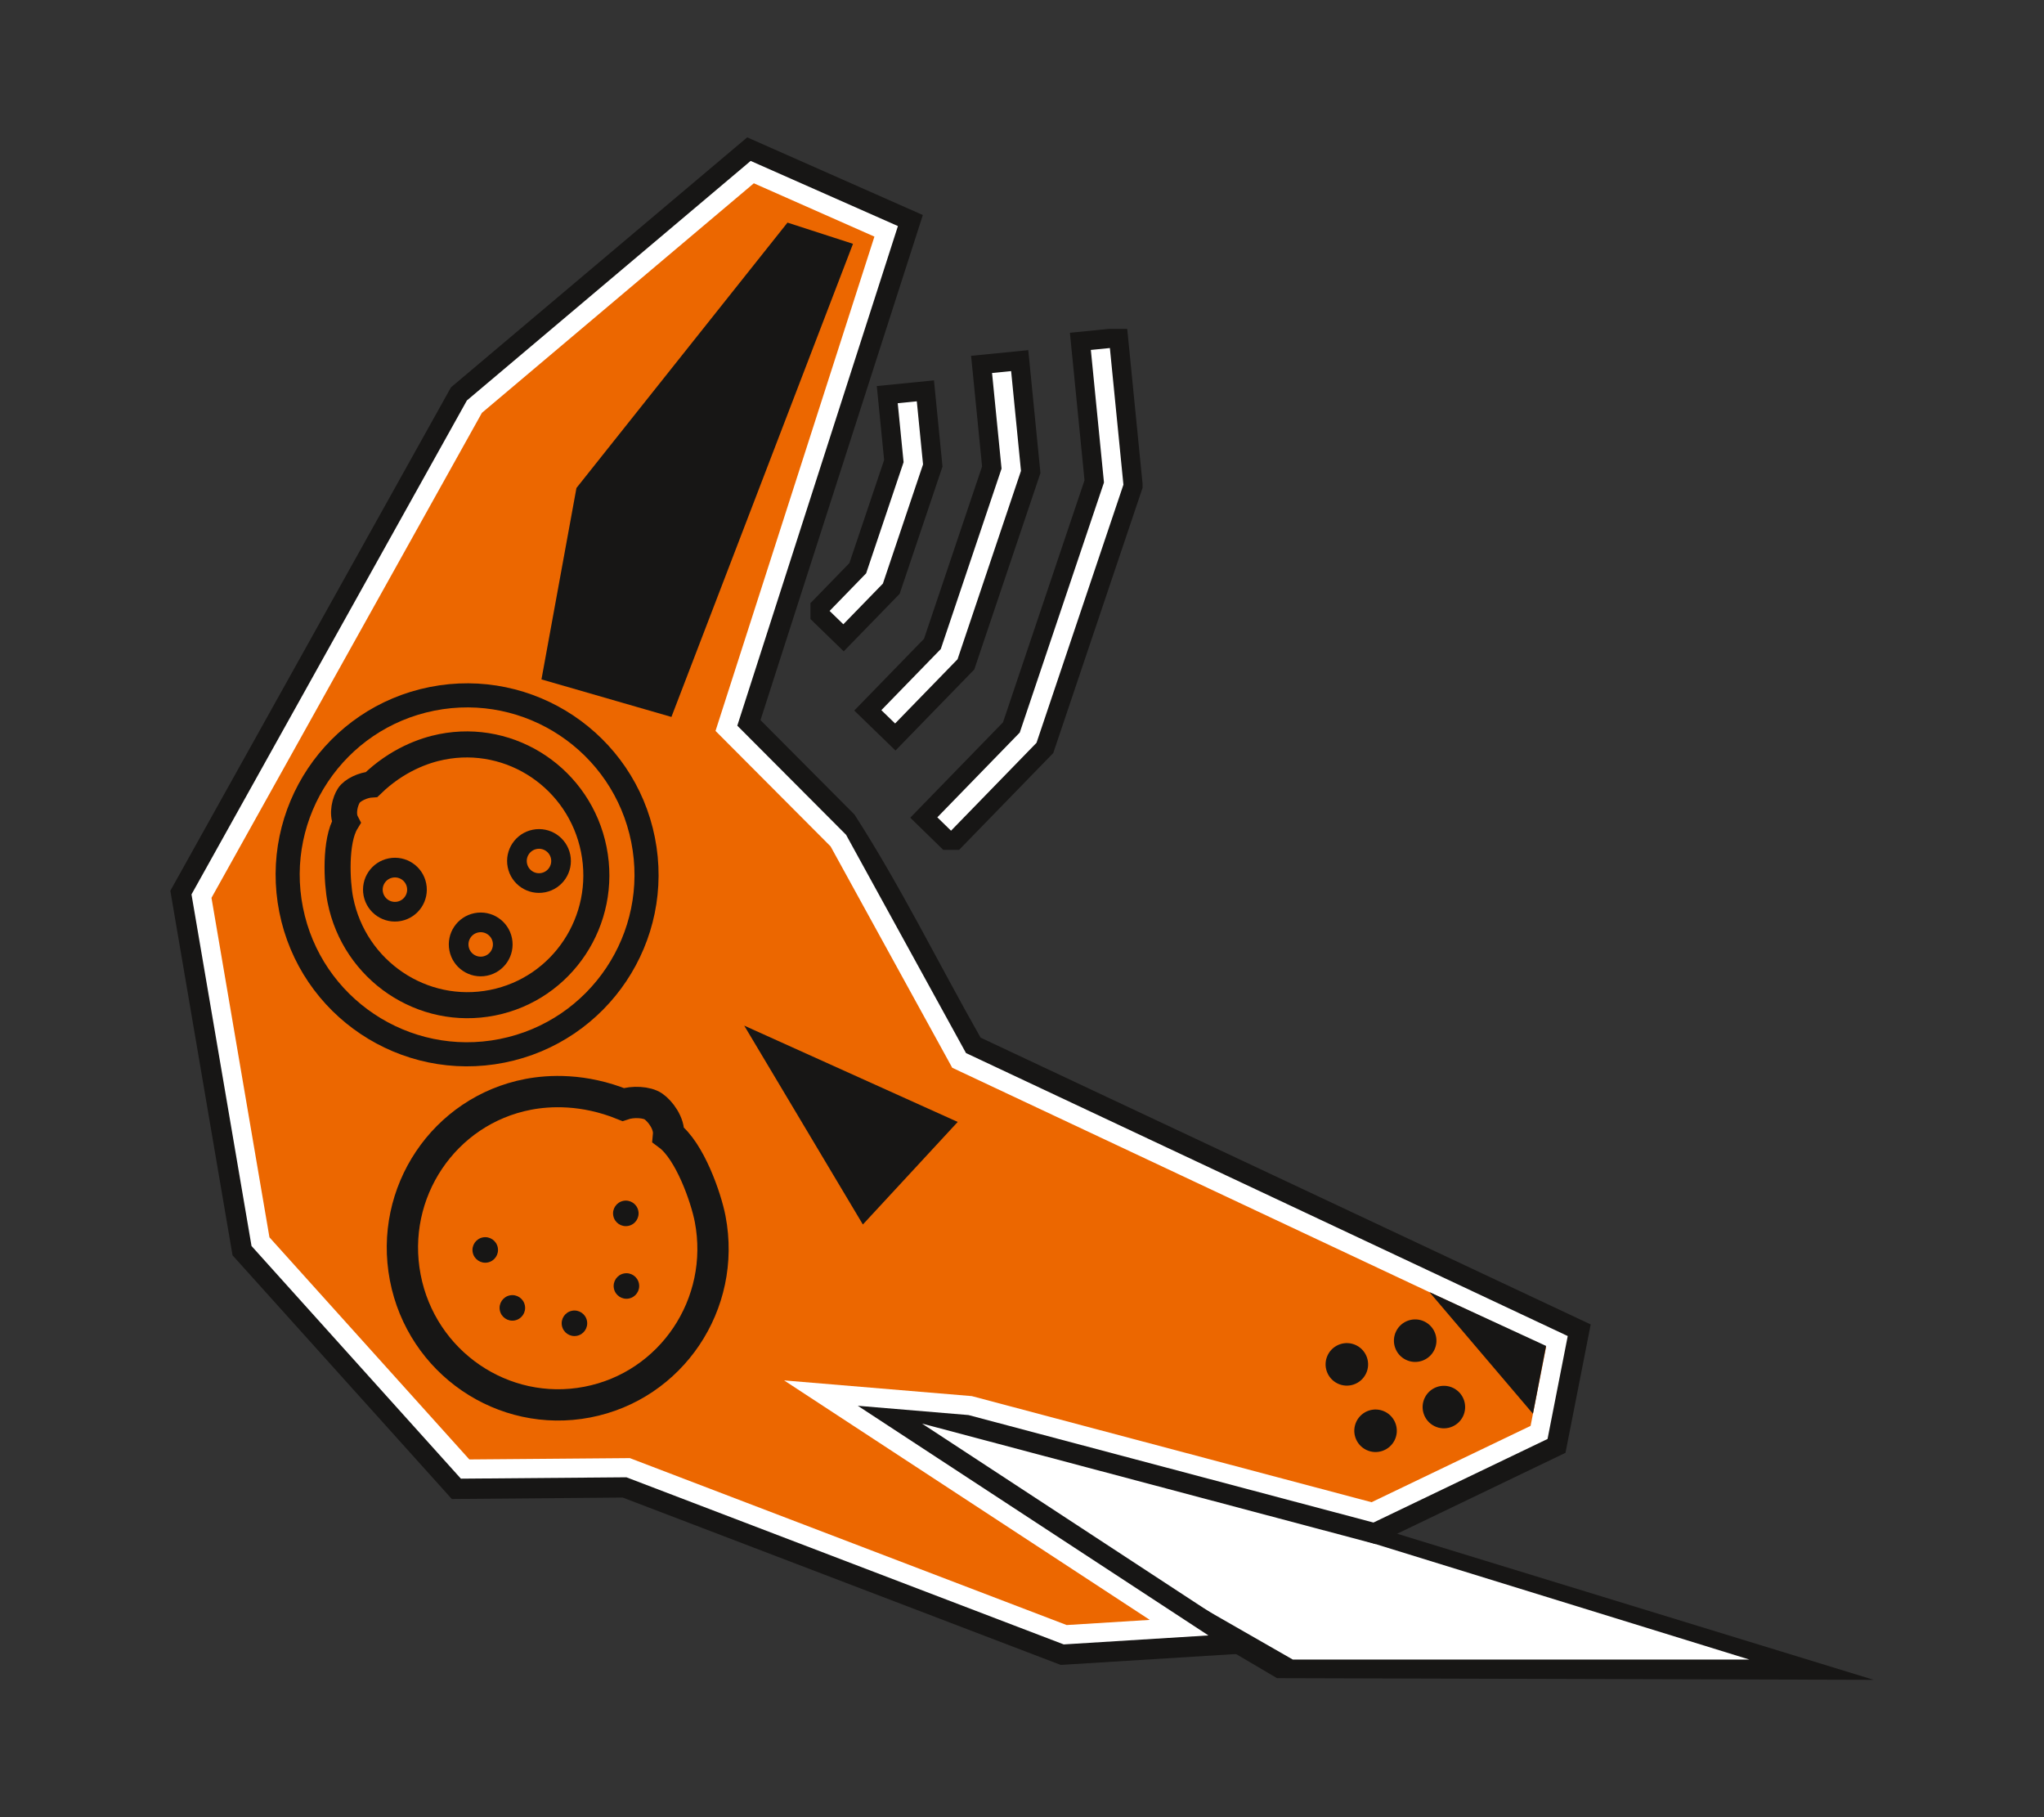 <?xml version="1.0" encoding="UTF-8"?>
<svg xmlns:inkscape="http://www.inkscape.org/namespaces/inkscape" width="204.094pt" xmlns:xlink="http://www.w3.org/1999/xlink" version="1.1" xmlns="http://www.w3.org/2000/svg" viewBox="0 0 204.094 181.417" height="181.417pt">
 <rect x="0" y="0" width="204.094" height="181.417" fill="#333333" stroke="none"/>
 <defs>
  <clipPath id="Clip0">
   <path d="M0 0 L38.241 0 L38.241 38.241 L0 38.241 L0 0 Z"/>
  </clipPath>
  <clipPath id="Clip1">
   <path d="M0 0 L28.441 0 L28.441 28.636 L0 28.636 L0 0 Z"/>
  </clipPath>
  <clipPath id="Clip2">
   <path d="M0 0 L20.756 0 L20.756 14.699 L0 14.699 L0 0 Z"/>
  </clipPath>
  <clipPath id="Clip3">
   <path d="M0 0 L13.935 0 L13.935 13.242 L0 13.242 L0 0 Z"/>
  </clipPath>
  <clipPath id="Clip4">
   <path d="M0 0 L8.204 0 L8.204 13.242 L0 13.242 L0 0 Z"/>
  </clipPath>
  <clipPath id="Clip5">
   <path d="M0 0 L33.162 0 L33.162 52.01 L0 52.01 L0 0 Z"/>
  </clipPath>
  <clipPath id="Clip6">
   <path d="M0 0 L29.338 0 L29.338 48.187 L0 48.187 L0 0 Z"/>
  </clipPath>
 </defs>
 <g id="Hintergrund" inkscape:label="Hintergrund" inkscape:groupmode="layer">
  <path id="Kopie von  path8860" d="M3.515 2.273 L63.365 37.522 L122.943 37.69 L0 0 L3.515 2.273 Z" style="fill:#171615; fill-rule:nonzero;stroke:none;" transform="translate(64.144, 130.015)"/>
  <path id="Kopie von  path8862" d="M98.896 30.544 L53.308 30.544 L0 0 L98.896 30.544 Z" style="fill:#ffffff; fill-rule:nonzero;stroke:none;" transform="translate(75.776, 135.135)"/>
  <path id="Kopie von  path8864" d="M28.021 24.959 C18.681 41.711 9.34 58.463 0 75.215 C2.07 87.346 4.14 99.478 6.211 111.61 C13.509 119.72 20.808 127.83 28.106 135.939 C33.795 135.892 39.483 135.841 45.172 135.795 C59.75 141.363 74.326 146.934 88.903 152.503 C95.886 152.069 102.869 151.635 109.852 151.201 C98.253 143.603 86.652 136.006 75.053 128.407 C90.15 132.418 105.247 136.429 120.344 140.44 C126.665 137.402 132.986 134.365 139.307 131.327 C140.146 127.055 140.985 122.784 141.824 118.512 C121.518 108.968 101.212 99.423 80.905 89.879 C76.691 82.456 72.912 74.743 68.312 67.607 C65.184 64.465 62.054 61.324 58.928 58.181 C64.329 41.371 69.735 24.563 75.138 7.754 C69.292 5.169 63.446 2.585 57.601 0 C47.741 8.32 37.881 16.64 28.021 24.959 L28.021 24.959 M58.982 7.129 C61.929 8.427 64.872 9.734 67.817 11.037 C62.588 27.299 57.364 43.562 52.137 59.824 C56.457 64.352 61.264 68.456 65.088 73.43 C68.934 80.436 72.78 87.442 76.626 94.449 C96.11 103.607 115.594 112.766 135.078 121.923 C134.727 123.7 134.379 125.479 134.03 127.257 C129.268 129.542 124.507 131.828 119.745 134.112 C106.279 130.592 92.85 126.871 79.339 123.58 C70.724 122.859 62.109 122.138 53.494 121.417 C62.629 127.446 71.879 133.301 80.868 139.545 C83.316 141.393 85.763 143.242 88.211 145.09 C81.09 142.957 74.032 140.615 67.139 137.826 C60.178 135.158 53.214 132.495 46.25 129.833 C41.078 129.875 35.906 129.916 30.735 129.958 C24.423 122.941 18.109 115.927 11.794 108.914 C9.938 98.038 8.079 87.163 6.223 76.287 C15.048 60.461 23.875 44.636 32.701 28.81 C41.333 21.527 49.965 14.244 58.597 6.96 C58.725 7.016 58.854 7.073 58.982 7.129 L58.982 7.129 " style="fill:#171615; fill-rule:nonzero;stroke:none;" transform="translate(17.008, 13.713)"/>
  <path id="Kopie von  path8866" d="M54.993 0 L27.25 23.415 L0 72.282 L5.891 106.779 L26.323 129.479 L42.6 129.345 L86.243 146.02 L97.613 145.314 L61.852 121.897 L76.751 123.143 L116.927 133.806 L133.557 125.823 L135.339 116.749 L75.649 88.683 L63.589 66.739 L52.413 55.527 L68.365 5.913 L54.993 0 Z" style="fill:#ec6700; fill-rule:nonzero;stroke:none;" transform="translate(20.119, 17.182)"/>
  <path id="Kopie von  path8868" d="M55.831 0 L55.376 0.386 L27.499 23.914 L0 73.228 L5.994 108.329 L26.899 131.556 L43.425 131.419 L87.093 148.104 L101.541 147.206 L66.53 124.28 L77.584 125.206 L118.02 135.937 L135.402 127.593 L137.418 117.318 L77.335 89.067 L65.36 67.276 L54.499 56.381 L70.537 6.504 L55.831 0 M56.15 2.233 L68.19 7.557 L52.324 56.906 L63.814 68.434 L75.959 90.533 L135.255 118.413 L133.709 126.286 L117.828 133.908 L77.913 123.314 L59.172 121.746 L95.684 145.655 L87.387 146.17 L43.771 129.505 L27.742 129.637 L7.784 107.463 L1.996 73.569 L28.997 25.151 L56.15 2.233 " style="fill:#ffffff; fill-rule:nonzero;stroke:none;" transform="translate(19.121, 16.065)"/>
  <path id="Kopie von  path8870" d="M0 0 L10.334 12.145 L11.645 5.373 L0 0 Z" style="fill:#171615; fill-rule:nonzero;stroke:none;" transform="translate(142.731, 128.996)"/>
  <path id="Kopie von  path8872" d="M24.061 0 L3.361 26.025 L0 44.409 L11.862 47.835 L29.541 1.774 L24.061 0 Z" style="fill:#171615; fill-rule:nonzero;stroke-width:1.274; stroke-linecap:butt; stroke-linejoin:miter; stroke-dasharray:none; stroke:#171615;" transform="translate(54.795, 22.966)"/>
  <path id="Kopie von  path8874" d="M0 0 L21.317 9.615 L11.847 19.853 L0 0 Z" style="fill:#171615; fill-rule:nonzero;stroke:none;" transform="translate(74.311, 102.393)"/>
  <path id="Kopie von  path8876" d="M30.731 12.718 C32.359 21.203 26.863 29.389 18.456 31.002 C10.049 32.615 1.914 27.045 0.286 18.56 C-1.342 10.076 4.153 1.89 12.56 0.276 C14.662 -0.127 18.099 -0.302 22.036 1.291 C23.016 0.958 24.418 1.036 25.068 1.486 C25.719 1.937 26.684 3.159 26.574 4.339 C28.7 5.917 30.324 10.597 30.731 12.718 L30.731 12.718 Z" style="fill:none;stroke-width:3.125; stroke-linecap:square; stroke-linejoin:miter; stroke-dasharray:none; stroke:#171615;" transform="translate(40.179, 108.978)"/>
  <path id="Kopie von  circle8878" d="M2.526 1.035 C2.659 1.726 2.206 2.394 1.515 2.526 C0.824 2.659 0.156 2.206 0.023 1.515 C-0.11 0.824 0.343 0.156 1.035 0.023 C1.726 -0.11 2.394 0.343 2.526 1.035 Z" style="fill:#171615; fill-rule:evenodd;stroke:none;" transform="translate(47.177, 123.513)"/>
  <path id="Kopie von  circle8880" d="M2.526 1.035 C2.659 1.726 2.206 2.394 1.515 2.526 C0.824 2.659 0.156 2.206 0.023 1.515 C-0.11 0.824 0.343 0.156 1.035 0.023 C1.726 -0.11 2.394 0.343 2.526 1.035 Z" style="fill:#171615; fill-rule:evenodd;stroke:none;" transform="translate(49.884, 129.298)"/>
  <path id="Kopie von  circle8882" d="M2.526 1.035 C2.659 1.726 2.206 2.394 1.515 2.526 C0.824 2.659 0.156 2.206 0.023 1.515 C-0.11 0.824 0.343 0.156 1.035 0.023 C1.726 -0.11 2.394 0.343 2.526 1.035 Z" style="fill:#171615; fill-rule:evenodd;stroke:none;" transform="translate(56.084, 130.835)"/>
  <path id="Kopie von  circle8884" d="M2.526 1.035 C2.659 1.726 2.206 2.394 1.515 2.526 C0.824 2.659 0.156 2.206 0.023 1.515 C-0.11 0.824 0.343 0.156 1.035 0.023 C1.726 -0.11 2.394 0.343 2.526 1.035 Z" style="fill:#171615; fill-rule:evenodd;stroke:none;" transform="translate(61.274, 127.112)"/>
  <path id="Kopie von  circle8886" d="M2.526 1.035 C2.659 1.726 2.206 2.394 1.515 2.526 C0.824 2.659 0.156 2.206 0.023 1.515 C-0.11 0.824 0.343 0.156 1.035 0.023 C1.726 -0.11 2.394 0.343 2.526 1.035 Z" style="fill:#171615; fill-rule:evenodd;stroke:none;" transform="translate(61.214, 119.862)"/>
  <g clip-path="url(#Clip0)" id="Kopie von g8902" style="fill:none; stroke:none" transform="translate(27.519, 68.216) scale(1, 1)" clip-rule="evenodd">
   <g clip-path="url(#Clip1)" id="Kopie von g8898" style="fill:none; stroke:none" transform="translate(4.888, 4.802) scale(1, 1)" clip-rule="evenodd">
    <path id="Kopie von  path8888" d="M0.279 15.534 C1.682 22.587 8.484 27.177 15.472 25.787 C22.46 24.398 26.988 17.554 25.585 10.501 C24.183 3.449 17.381 -1.142 10.393 0.248 C8.646 0.595 5.941 1.538 3.404 3.999 C2.544 4.049 1.487 4.548 1.127 5.099 C0.766 5.65 0.405 6.896 0.859 7.771 C-0.285 9.653 -0.071 13.771 0.279 15.534 L0.279 15.534 Z" style="fill:none;stroke-width:2.601; stroke-linecap:square; stroke-linejoin:miter; stroke-dasharray:none; stroke:#171615;" transform="translate(1.3, 1.3)"/>
    <g clip-path="url(#Clip2)" id="Kopie von g8896" style="fill:none; stroke:none" transform="translate(3.841, 9.754) scale(1, 1)" clip-rule="evenodd">
     <path id="Kopie von  circle8890" d="M4.363 1.773 C4.6 2.966 3.825 4.126 2.632 4.363 C1.439 4.6 0.28 3.825 0.043 2.632 C-0.195 1.439 0.58 0.28 1.773 0.043 C2.966 -0.195 4.126 0.58 4.363 1.773 Z" style="fill:none;stroke-width:1.964; stroke-linecap:square; stroke-linejoin:miter; stroke-dasharray:none; stroke:#171615;" transform="translate(0.982, 3.843)"/>
     <path id="Kopie von  circle8892" d="M4.363 1.773 C4.6 2.966 3.825 4.126 2.632 4.363 C1.439 4.6 0.28 3.825 0.043 2.632 C-0.195 1.439 0.58 0.28 1.773 0.043 C2.966 -0.195 4.126 0.58 4.363 1.773 Z" style="fill:none;stroke-width:1.964; stroke-linecap:square; stroke-linejoin:miter; stroke-dasharray:none; stroke:#171615;" transform="translate(15.368, 0.982)"/>
     <path id="Kopie von  circle8894" d="M4.363 1.773 C4.6 2.966 3.825 4.126 2.632 4.363 C1.439 4.6 0.28 3.825 0.043 2.632 C-0.195 1.439 0.58 0.28 1.773 0.043 C2.966 -0.195 4.126 0.58 4.363 1.773 Z" style="fill:none;stroke-width:1.964; stroke-linecap:square; stroke-linejoin:miter; stroke-dasharray:none; stroke:#171615;" transform="translate(9.547, 9.312)"/>
    </g>
   </g>
   <path id="Kopie von  circle8900" d="M35.489 14.424 C37.418 24.128 31.116 33.559 21.412 35.489 C11.708 37.418 2.277 31.117 0.348 21.412 C-1.582 11.708 4.72 2.277 14.424 0.348 C24.128 -1.582 33.559 4.72 35.489 14.424 Z" style="fill:none;stroke-width:2.405; stroke-linecap:square; stroke-linejoin:miter; stroke-dasharray:none; stroke:#171615;" transform="translate(1.203, 1.203)"/>
  </g>
  <g clip-path="url(#Clip3)" id="Kopie von g8914" style="fill:none; stroke:none" transform="translate(132.36, 131.721) scale(1, 1)" clip-rule="evenodd">
   <g clip-path="url(#Clip4)" id="Kopie von g8908" style="fill:none; stroke:none" transform="translate(2.866, 0) scale(1, 1)" clip-rule="evenodd">
    <path id="Kopie von  circle8904" d="M2.115 0.15 C2.843 0.508 3.144 1.387 2.787 2.115 C2.429 2.843 1.55 3.144 0.822 2.787 C0.094 2.429 -0.207 1.55 0.15 0.822 C0.508 0.094 1.387 -0.207 2.115 0.15 Z" style="fill:#171615; fill-rule:evenodd;stroke-width:1.309; stroke-linecap:square; stroke-linejoin:miter; stroke-dasharray:none; stroke:#171615;" transform="translate(0.655, 9.65)"/>
    <path id="Kopie von  circle8906" d="M2.115 0.15 C2.843 0.508 3.144 1.387 2.787 2.115 C2.429 2.843 1.55 3.144 0.822 2.787 C0.094 2.429 -0.207 1.55 0.15 0.822 C0.508 0.094 1.387 -0.207 2.115 0.15 Z" style="fill:#171615; fill-rule:evenodd;stroke-width:1.309; stroke-linecap:square; stroke-linejoin:miter; stroke-dasharray:none; stroke:#171615;" transform="translate(4.612, 0.655)"/>
   </g>
   <path id="Kopie von  circle8910" d="M2.115 0.15 C2.843 0.508 3.144 1.387 2.787 2.115 C2.429 2.843 1.55 3.144 0.822 2.787 C0.094 2.429 -0.207 1.55 0.15 0.822 C0.508 0.094 1.387 -0.207 2.115 0.15 Z" style="fill:#171615; fill-rule:evenodd;stroke-width:1.309; stroke-linecap:square; stroke-linejoin:miter; stroke-dasharray:none; stroke:#171615;" transform="translate(0.655, 3.021)"/>
   <path id="Kopie von  circle8912" d="M2.115 0.15 C2.843 0.508 3.144 1.387 2.787 2.115 C2.429 2.843 1.55 3.144 0.822 2.787 C0.094 2.429 -0.207 1.55 0.15 0.822 C0.508 0.094 1.387 -0.207 2.115 0.15 Z" style="fill:#171615; fill-rule:evenodd;stroke-width:1.309; stroke-linecap:square; stroke-linejoin:miter; stroke-dasharray:none; stroke:#171615;" transform="translate(10.343, 7.284)"/>
  </g>
  <g clip-path="url(#Clip5)" id="Kopie von g8922" style="fill:none; stroke:none" transform="translate(80.924, 32.834) scale(1, 1)" clip-rule="evenodd">
   <path id="Kopie von  path8916" d="M17.23 0 L15.329 0.189 L16.64 13.424 L8.232 38.386 L0 46.852 L1.369 48.187 L9.905 39.41 L18.582 13.643 L17.23 0 Z" style="fill:#171615; fill-rule:nonzero;stroke-width:3.823; stroke-linecap:butt; stroke-linejoin:miter; stroke-dasharray:none; stroke:#171615;" transform="translate(12.668, 1.912)"/>
   <path id="Kopie von  path8918" d="M8.707 0 L6.803 0.189 L7.388 6.076 L3.649 17.173 L0 20.927 L1.372 22.259 L5.322 18.196 L9.33 6.298 L8.707 0 Z" style="fill:#171615; fill-rule:nonzero;stroke-width:3.823; stroke-linecap:butt; stroke-linejoin:miter; stroke-dasharray:none; stroke:#171615;" transform="translate(1.912, 7.231)"/>
   <path id="Kopie von  path8920" d="M12.957 0 L11.052 0.189 L12.001 9.738 L5.934 27.747 L0 33.849 L1.372 35.18 L7.607 28.768 L13.942 9.959 L12.957 0 Z" style="fill:#171615; fill-rule:nonzero;stroke-width:3.823; stroke-linecap:butt; stroke-linejoin:miter; stroke-dasharray:none; stroke:#171615;" transform="translate(7.079, 4.214)"/>
  </g>
  <g clip-path="url(#Clip6)" id="Kopie von g8930" style="fill:none; stroke:none" transform="translate(82.836, 34.746) scale(1, 1)" clip-rule="evenodd">
   <path id="Kopie von  path8924" d="M17.23 0 L15.329 0.189 L16.64 13.424 L8.232 38.386 L0 46.852 L1.369 48.187 L9.905 39.41 L18.582 13.643 L17.23 0 Z" style="fill:#ffffff; fill-rule:nonzero;stroke:none;" transform="translate(10.756, 0)"/>
   <path id="Kopie von  path8926" d="M8.707 0 L6.803 0.189 L7.388 6.076 L3.649 17.173 L0 20.927 L1.372 22.259 L5.322 18.196 L9.33 6.298 L8.707 0 Z" style="fill:#ffffff; fill-rule:nonzero;stroke:none;" transform="translate(0, 5.319)"/>
   <path id="Kopie von  path8928" d="M12.957 0 L11.052 0.189 L12.001 9.738 L5.934 27.747 L0 33.849 L1.372 35.18 L7.607 28.768 L13.942 9.959 L12.957 0 Z" style="fill:#ffffff; fill-rule:nonzero;stroke:none;" transform="translate(5.168, 2.303)"/>
  </g>
 </g>
</svg>
